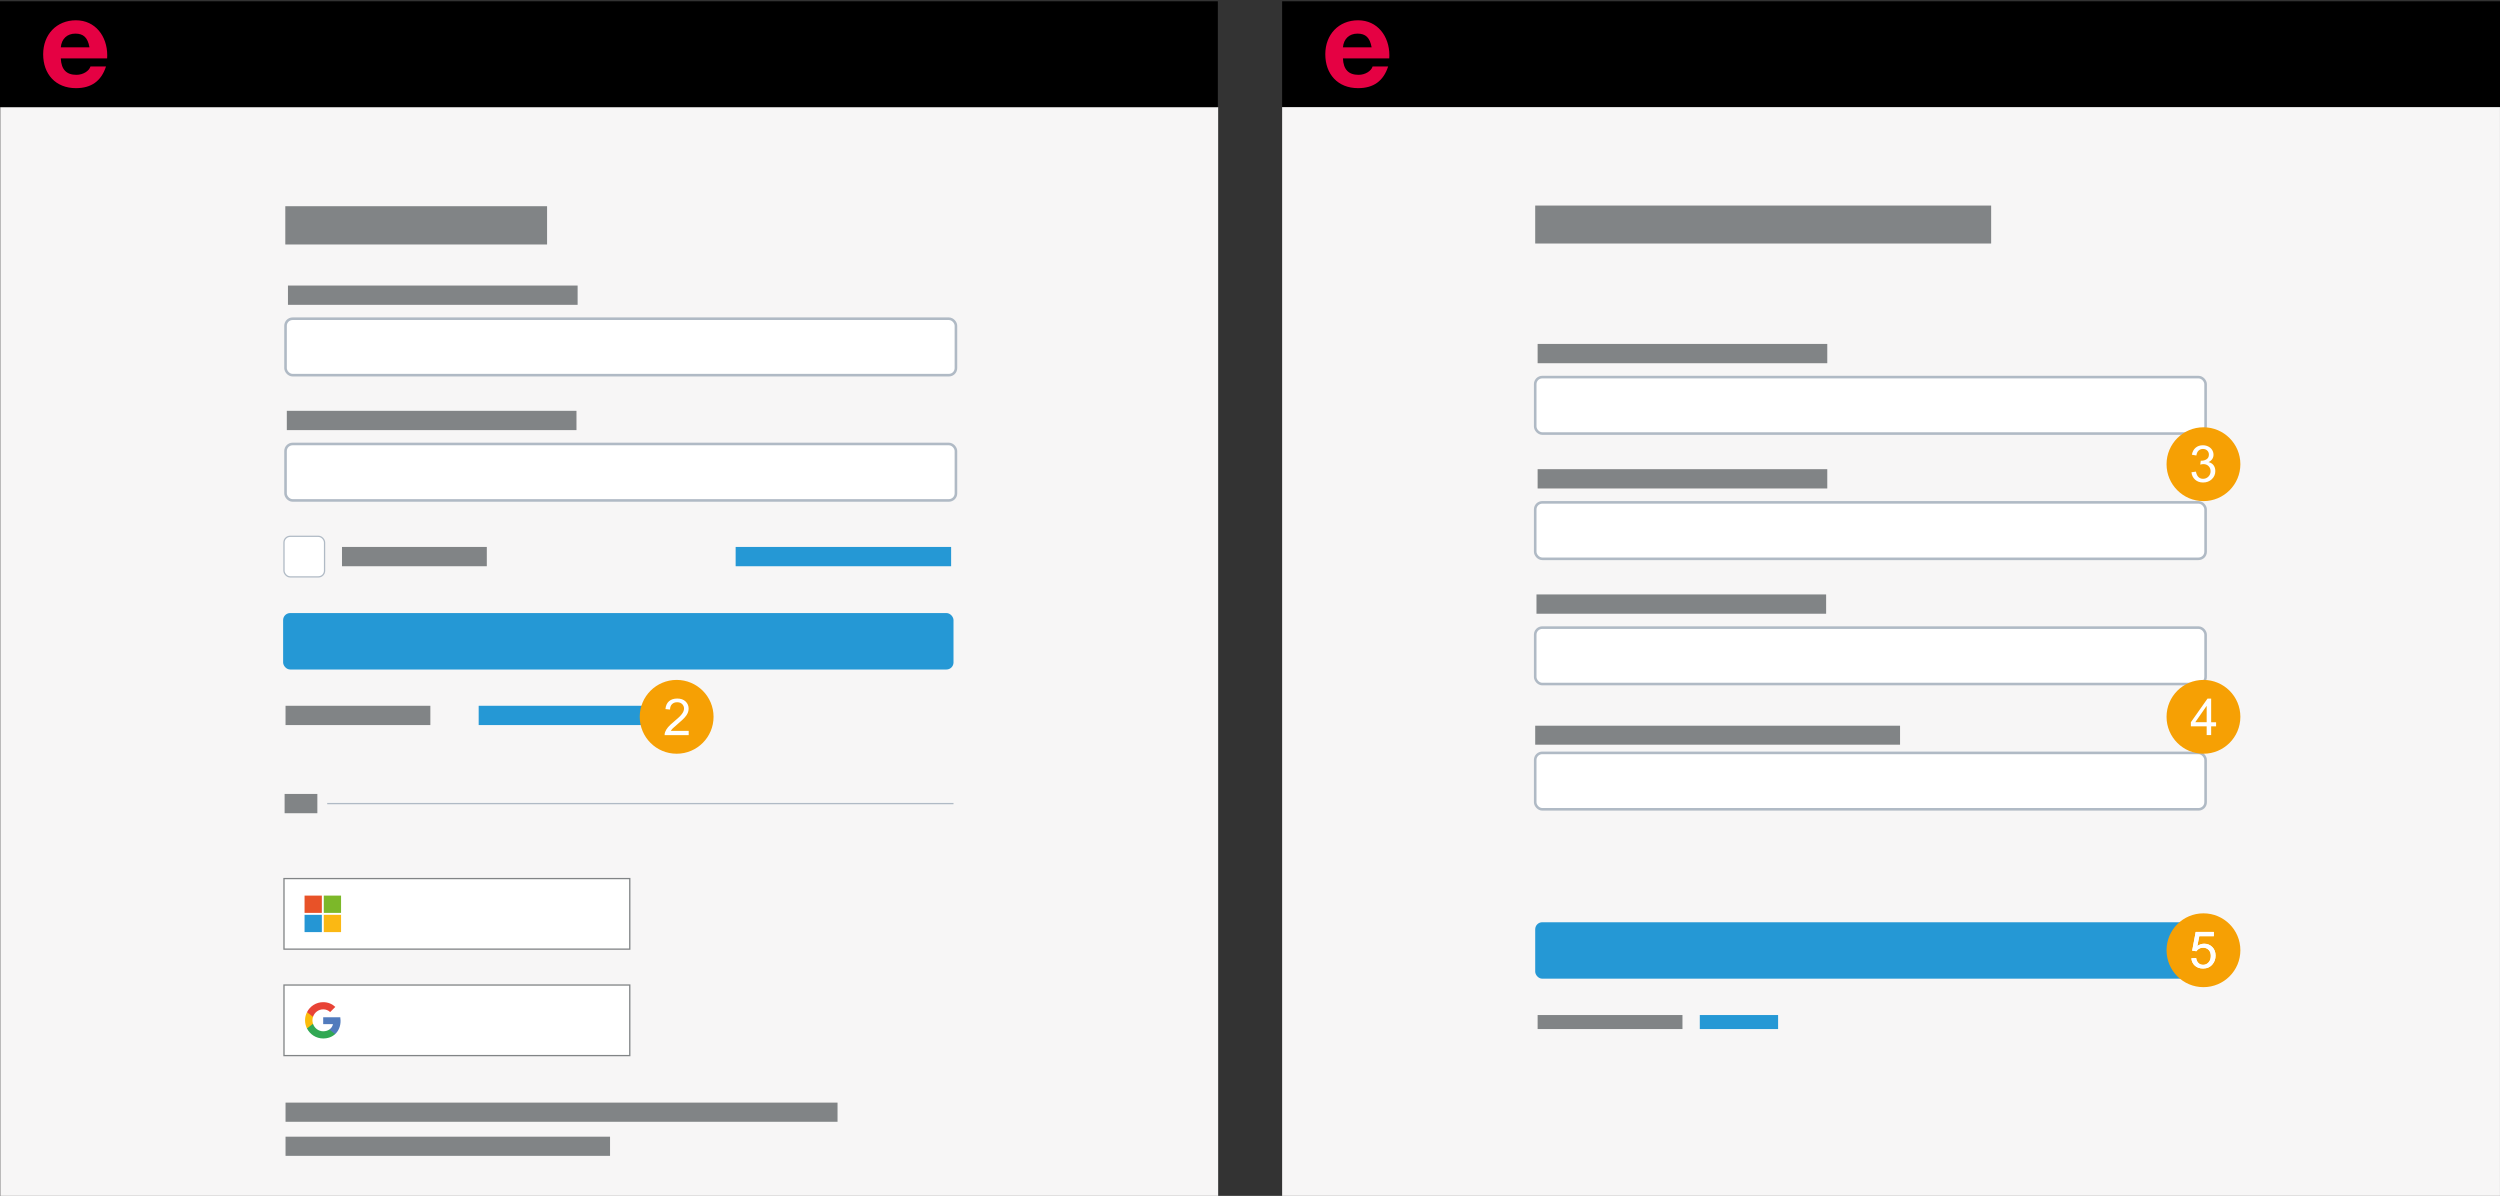 <?xml version="1.0" encoding="UTF-8"?>
<svg xmlns="http://www.w3.org/2000/svg" xmlns:xlink="http://www.w3.org/1999/xlink" viewBox="0 0 1920.25 918.53">
  <rect x="0" y="0" width="1920.25" height="918.53" fill="#333333" stroke="none"/>
  <defs>
    <clipPath id="clippath">
      <rect x="984.8" y="82.31" width="935.43" height="836.22" style="fill: none;"/>
    </clipPath>
    <clipPath id="clippath-1">
      <rect x="1017.7" y="15.29" width="49.74" height="52.7" style="fill: none;"/>
    </clipPath>
    <clipPath id="clippath-2">
      <rect x="1017.7" y="15.29" width="49.74" height="52.7" style="fill: none;"/>
    </clipPath>
    <clipPath id="clippath-3">
      <rect x="1121.13" width="662.79" height="918.53" style="fill: none;"/>
    </clipPath>
    <clipPath id="clippath-5">
      <rect x="1121.13" width="662.79" height="918.53" style="fill: none;"/>
    </clipPath>
    <clipPath id="clippath-6">
      <rect x=".24" y="82.31" width="935.43" height="836.22" style="fill: none;"/>
    </clipPath>
    <clipPath id="clippath-7">
      <rect x="32.9" y="15.29" width="49.74" height="52.7" style="fill: none;"/>
    </clipPath>
    <clipPath id="clippath-8">
      <rect x="32.9" y="15.29" width="49.74" height="52.7" style="fill: none;"/>
    </clipPath>
    <clipPath id="clippath-9">
      <rect x="153.15" y="1" width="629.62" height="917.53" style="fill: none;"/>
    </clipPath>
    <clipPath id="clippath-10">
      <rect x="234.07" y="769.53" width="27.74" height="28.35" style="fill: none;"/>
    </clipPath>
    <clipPath id="clippath-11">
      <rect x="153.15" y="1" width="629.62" height="917.53" style="fill: none;"/>
    </clipPath>
    <clipPath id="clippath-12">
      <rect x="1663.85" y="327.92" width="57.26" height="57.26" style="fill: none;"/>
    </clipPath>
    <clipPath id="clippath-13">
      <rect x="1664.14" y="328.21" width="56.69" height="56.69" style="fill: none;"/>
    </clipPath>
    <clipPath id="clippath-14">
      <rect x="1663.85" y="521.96" width="57.26" height="57.26" style="fill: none;"/>
    </clipPath>
    <clipPath id="clippath-15">
      <rect x="1664.14" y="522.25" width="56.69" height="56.69" style="fill: none;"/>
    </clipPath>
    <clipPath id="clippath-16">
      <rect x="1663.85" y="701.25" width="57.26" height="57.26" style="fill: none;"/>
    </clipPath>
    <clipPath id="clippath-17">
      <rect x="1664.14" y="701.53" width="56.69" height="56.69" style="fill: none;"/>
    </clipPath>
    <clipPath id="clippath-18">
      <rect x="1663.85" y="701.25" width="57.26" height="57.26" style="fill: none;"/>
    </clipPath>
    <clipPath id="clippath-19">
      <rect x="491.11" y="521.96" width="57.26" height="57.26" style="fill: none;"/>
    </clipPath>
    <clipPath id="clippath-20">
      <rect x="491.39" y="522.25" width="56.69" height="56.69" style="fill: none;"/>
    </clipPath>
    <clipPath id="clippath-21">
      <rect x="491.11" y="521.96" width="57.26" height="57.26" style="fill: none;"/>
    </clipPath>
  </defs>
  <g id="Ebene_6" data-name="Ebene 6">
    <rect x="984.8" y="1" width="935.45" height="81.31"/>
    <g id="Hintergrund">
      <g style="clip-path: url(#clippath);">
        <g>
          <path d="M1554.69,464.25h9.54v3.12h-7.25v9.58h6.7v3.08h-6.7v13.04h-2.29v-28.82Z"/>
          <path d="M1578.02,478.87c0,9.45-2.15,14.67-5.94,14.67-3.34,0-5.6-5.09-5.65-14.28,0-9.32,2.47-14.45,5.94-14.45s5.65,5.22,5.65,14.07ZM1568.74,479.3c0,7.23,1.37,11.33,3.47,11.33,2.37,0,3.5-4.49,3.5-11.59s-1.08-11.33-3.47-11.33c-2.02,0-3.5,4.02-3.5,11.59Z"/>
          <path d="M1580.96,464.25h9.54v3.12h-7.25v9.58h6.7v3.08h-6.7v13.04h-2.29v-28.82Z"/>
          <path d="M1593.49,488.75c.66.68,2.18,1.75,3.78,1.75,2.97,0,3.89-3.08,3.86-5.39-.03-3.89-2.18-5.56-4.42-5.56h-1.29v-2.82h1.29c1.68,0,3.81-1.41,3.81-4.7,0-2.22-.87-4.19-3-4.19-1.37,0-2.68.98-3.42,1.84l-.6-2.74c.89-1.07,2.63-2.14,4.47-2.14,3.36,0,4.89,3.25,4.89,6.63,0,2.86-1.05,5.3-3.15,6.54v.09c2.1.68,3.81,3.25,3.81,7.14,0,4.45-2.13,8.34-6.23,8.34-1.92,0-3.6-.98-4.44-1.88l.63-2.91Z"/>
          <path d="M1607.23,464.25h9.54v3.12h-7.25v9.58h6.7v3.08h-6.7v13.04h-2.29v-28.82Z"/>
          <path d="M1619,486.01c0-3.51,1.29-5.99,3.39-7.44l-.03-.13c-1.89-1.45-2.71-3.85-2.71-6.24,0-4.4,2.29-7.4,5.28-7.4,3.31,0,4.97,3.38,4.97,6.84,0,2.35-.71,4.87-2.81,6.5v.13c2.13,1.37,3.44,3.81,3.44,7.18,0,4.83-2.55,8.08-5.81,8.08-3.57,0-5.73-3.46-5.73-7.52ZM1628.2,485.84c0-3.38-1.45-5-3.76-6.07-2,.94-3.07,3.08-3.07,5.73-.08,2.82,1.24,5.3,3.42,5.3s3.42-2.09,3.42-4.96ZM1621.84,471.95c0,2.78,1.29,4.28,3.26,5.13,1.47-.81,2.6-2.52,2.6-5.05,0-2.22-.82-4.53-2.89-4.53-1.92,0-2.97,2.05-2.97,4.45Z"/>
        </g>
        <rect x="984.8" y="82.31" width="935.43" height="836.22" style="fill: #f7f6f6;"/>
      </g>
    </g>
    <g id="ePLAN_rot">
      <g style="clip-path: url(#clippath-1);">
        <g style="clip-path: url(#clippath-2);">
          <path d="M1067.18,42.46c0,.76-.09,2.41-.09,2.41h-35.58c.38,8.52,4.3,12.61,12.02,12.61,5.15,0,9.72-2.96,10.77-6.41h11.92c-3.62,11.19-11.25,16.64-23.08,16.64-15.64,0-25.18-10.81-25.18-26.02s10.3-26.11,25.18-26.11,24.03,12.24,24.03,26.88M1053.54,36.34c-1.34-7.46-4.58-10.52-10.87-10.52s-10.58,4.02-11.16,10.52h22.03Z" style="fill: #e50143;"/>
        </g>
      </g>
    </g>
    <g id="Cloud_Signin_first">
      <g style="clip-path: url(#clippath-3);">
        <g style="clip-path: url(#clippath-5);">
          <rect x="1179.19" y="708.37" width="514.93" height="43.36" rx="5.42" ry="5.42" style="fill: #2598d5;"/>
          <rect x="1305.61" y="779.65" width="60.15" height="10.77" style="fill: #2598d5;"/>
          <rect x="1181.05" y="779.65" width="111.25" height="10.77" style="fill: #818486;"/>
          <rect x="1179.19" y="578.28" width="514.93" height="43.36" rx="5.42" ry="5.42" style="fill: #fff;"/>
          <rect x="1179.19" y="578.28" width="514.93" height="43.36" rx="5.42" ry="5.42" style="fill: none; stroke: #b0bac5; stroke-width: 2px;"/>
          <rect x="1179.19" y="557.42" width="280.24" height="14.58" style="fill: #818486;"/>
          <rect x="1179.19" y="482.07" width="514.93" height="43.36" rx="5.42" ry="5.42" style="fill: #fff;"/>
          <rect x="1179.19" y="482.07" width="514.93" height="43.36" rx="5.42" ry="5.42" style="fill: none; stroke: #b0bac5; stroke-width: 2px;"/>
          <rect x="1180.17" y="456.59" width="222.48" height="14.82" style="fill: #818486;"/>
          <rect x="1179.19" y="385.86" width="514.93" height="43.36" rx="5.42" ry="5.42" style="fill: #fff;"/>
          <rect x="1179.19" y="385.86" width="514.93" height="43.36" rx="5.42" ry="5.42" style="fill: none; stroke: #b0bac5; stroke-width: 2px;"/>
          <rect x="1181.05" y="360.38" width="222.48" height="14.82" style="fill: #818486;"/>
          <rect x="1179.19" y="289.65" width="514.93" height="43.36" rx="5.42" ry="5.42" style="fill: #fff;"/>
          <rect x="1179.19" y="289.65" width="514.93" height="43.36" rx="5.42" ry="5.42" style="fill: none; stroke: #b0bac5; stroke-width: 2px;"/>
          <rect x="1181.05" y="264.17" width="222.48" height="14.82" style="fill: #818486;"/>
          <rect x="1179.19" y="157.89" width="350.21" height="29.16" style="fill: #818486;"/>
        </g>
      </g>
    </g>
  </g>
  <g id="Ebene_5" data-name="Ebene 5">
    <g id="Hintergrund-2" data-name="Hintergrund">
      <g style="clip-path: url(#clippath-6);">
        <g>
          <path d="M570.12,464.25h9.54v3.12h-7.25v9.58h6.7v3.08h-6.7v13.04h-2.29v-28.82Z"/>
          <path d="M593.45,478.87c0,9.45-2.15,14.67-5.94,14.67-3.34,0-5.6-5.09-5.65-14.28,0-9.32,2.47-14.45,5.94-14.45s5.65,5.22,5.65,14.07ZM584.18,479.3c0,7.23,1.37,11.33,3.47,11.33,2.36,0,3.49-4.49,3.49-11.59s-1.08-11.33-3.47-11.33c-2.02,0-3.49,4.02-3.49,11.59Z"/>
          <path d="M596.39,464.25h9.54v3.12h-7.25v9.58h6.7v3.08h-6.7v13.04h-2.29v-28.82Z"/>
          <path d="M608.93,488.75c.66.68,2.18,1.75,3.78,1.75,2.97,0,3.89-3.08,3.86-5.39-.03-3.89-2.18-5.56-4.41-5.56h-1.29v-2.82h1.29c1.68,0,3.81-1.41,3.81-4.7,0-2.22-.87-4.19-3-4.19-1.37,0-2.68.98-3.42,1.84l-.6-2.74c.89-1.07,2.63-2.14,4.47-2.14,3.36,0,4.89,3.25,4.89,6.63,0,2.86-1.05,5.3-3.15,6.54v.09c2.1.68,3.81,3.25,3.81,7.14,0,4.45-2.13,8.34-6.23,8.34-1.92,0-3.6-.98-4.44-1.88l.63-2.91Z"/>
          <path d="M622.67,464.25h9.54v3.12h-7.25v9.58h6.7v3.08h-6.7v13.04h-2.29v-28.82Z"/>
          <path d="M634.44,486.01c0-3.51,1.29-5.99,3.39-7.44l-.03-.13c-1.89-1.45-2.71-3.85-2.71-6.24,0-4.4,2.29-7.4,5.28-7.4,3.31,0,4.97,3.38,4.97,6.84,0,2.35-.71,4.87-2.81,6.5v.13c2.13,1.37,3.44,3.81,3.44,7.18,0,4.83-2.55,8.08-5.81,8.08-3.57,0-5.73-3.46-5.73-7.52ZM643.63,485.84c0-3.38-1.44-5-3.76-6.07-2,.94-3.07,3.08-3.07,5.73-.08,2.82,1.23,5.3,3.42,5.3s3.42-2.09,3.42-4.96ZM637.28,471.95c0,2.78,1.29,4.28,3.26,5.13,1.47-.81,2.6-2.52,2.6-5.05,0-2.22-.81-4.53-2.89-4.53-1.92,0-2.97,2.05-2.97,4.45Z"/>
        </g>
        <rect x=".24" y="82.31" width="935.43" height="836.22" style="fill: #f7f6f6;"/>
      </g>
    </g>
    <rect y="1" width="935.43" height="81.3"/>
    <g id="ePLAN_rot-2" data-name="ePLAN_rot">
      <g style="clip-path: url(#clippath-7);">
        <g style="clip-path: url(#clippath-8);">
          <path d="M82.37,42.46c0,.76-.09,2.41-.09,2.41h-35.58c.38,8.52,4.3,12.61,12.02,12.61,5.15,0,9.72-2.96,10.77-6.41h11.92c-3.62,11.19-11.25,16.64-23.08,16.64-15.64,0-25.18-10.81-25.18-26.02s10.3-26.11,25.18-26.11,24.03,12.24,24.03,26.88M68.73,36.34c-1.34-7.46-4.58-10.52-10.87-10.52s-10.58,4.02-11.16,10.52h22.03Z" style="fill: #e50143;"/>
        </g>
      </g>
    </g>
    <g id="Cloud_Signin">
      <g style="clip-path: url(#clippath-9);">
        <rect x="219.32" y="873.09" width="249.25" height="14.72" style="fill: #818486;"/>
        <rect x="219.32" y="846.92" width="423.99" height="14.72" style="fill: #818486;"/>
        <rect x="218.13" y="756.6" width="265.6" height="54.2" style="fill: #fff;"/>
        <rect x="218.13" y="756.6" width="265.6" height="54.2" style="fill: none; stroke: #818486; stroke-miterlimit: 10;"/>
        <g style="clip-path: url(#clippath-10);">
          <path d="M261.59,784.02c0-.92-.08-1.79-.22-2.64h-13.13v5.24h7.52c-.34,1.72-1.33,3.17-2.79,4.16v3.49h4.49c2.63-2.43,4.14-6.01,4.14-10.25" style="fill: #517bbd;"/>
          <path d="M248.24,797.65c3.76,0,6.91-1.25,9.21-3.38l-4.49-3.49c-1.25.84-2.85,1.35-4.73,1.35-3.64,0-6.72-2.45-7.82-5.76h-4.62v3.59c2.29,4.55,6.99,7.69,12.44,7.69" style="fill: #31a853;"/>
          <path d="M240.42,786.36c-.29-.84-.44-1.73-.44-2.66s.16-1.82.44-2.66v-3.59h-4.62c-.95,1.88-1.5,4-1.5,6.25s.55,4.37,1.5,6.25l4.62-3.59Z" style="fill: #fbbc0a;"/>
          <path d="M248.24,775.28c2.06,0,3.89.71,5.34,2.09l3.97-3.97c-2.41-2.26-5.55-3.64-9.32-3.64-5.45,0-10.16,3.14-12.44,7.69l4.62,3.59c1.1-3.31,4.18-5.76,7.82-5.76" style="fill: #e84336;"/>
        </g>
        <rect x="218.13" y="674.83" width="265.6" height="54.2" style="fill: #fff;"/>
        <rect x="218.13" y="674.83" width="265.6" height="54.2" style="fill: none; stroke: #818486; stroke-miterlimit: 10;"/>
        <rect x="233.93" y="687.91" width="13.28" height="13.28" style="fill: #e85228;"/>
        <rect x="233.93" y="702.67" width="13.28" height="13.28" style="fill: #2596d4;"/>
        <rect x="248.69" y="687.91" width="13.28" height="13.28" style="fill: #7cb829;"/>
        <rect x="248.69" y="702.67" width="13.28" height="13.28" style="fill: #fbb813;"/>
        <line x1="251.33" y1="617.24" x2="732.39" y2="617.24" style="fill: none; stroke: #b0bac5;"/>
        <rect x="218.61" y="609.82" width="25.15" height="14.82" style="fill: #818486;"/>
        <rect x="219.32" y="542.11" width="111.24" height="14.82" style="fill: #818486;"/>
        <rect x="367.67" y="542.11" width="165.5" height="14.82" style="fill: #2598d5;"/>
        <g style="clip-path: url(#clippath-11);">
          <rect x="217.46" y="470.89" width="514.93" height="43.36" rx="5.42" ry="5.42" style="fill: #2598d5;"/>
          <path d="M222.88,411.94h21.68c2.62,0,4.74,2.12,4.74,4.74v21.68c0,2.62-2.12,4.74-4.74,4.74h-21.68c-2.62,0-4.74-2.12-4.74-4.74v-21.68c0-2.62,2.12-4.74,4.74-4.74" style="fill: #fff;"/>
          <rect x="218.13" y="411.94" width="31.17" height="31.17" rx="4.74" ry="4.74" style="fill: none; stroke: #b0bac5;"/>
          <rect x="262.68" y="420.11" width="111.24" height="14.82" style="fill: #818486;"/>
          <rect x="565.05" y="420.11" width="165.51" height="14.82" style="fill: #2598d5;"/>
          <rect x="219.32" y="341.02" width="514.93" height="43.36" rx="5.42" ry="5.42" style="fill: #fff;"/>
          <rect x="219.32" y="341.02" width="514.93" height="43.36" rx="5.42" ry="5.42" style="fill: none; stroke: #b0bac5; stroke-width: 2px;"/>
          <rect x="220.3" y="315.55" width="222.49" height="14.82" style="fill: #818486;"/>
          <rect x="219.32" y="244.81" width="514.93" height="43.36" rx="5.42" ry="5.42" style="fill: #fff;"/>
          <rect x="219.32" y="244.81" width="514.93" height="43.36" rx="5.42" ry="5.42" style="fill: none; stroke: #b0bac5; stroke-width: 2px;"/>
          <rect x="221.18" y="219.33" width="222.49" height="14.82" style="fill: #818486;"/>
          <rect x="219.14" y="158.39" width="201.07" height="29.4" style="fill: #818486;"/>
        </g>
      </g>
    </g>
  </g>
  <g id="Ebene_4" data-name="Ebene 4">
    <g id="Num_3">
      <g style="clip-path: url(#clippath-12);">
        <g style="clip-path: url(#clippath-13);">
          <path d="M1720.83,356.55c0,15.65-12.69,28.35-28.35,28.35s-28.35-12.69-28.35-28.35,12.69-28.35,28.35-28.35,28.35,12.69,28.35,28.35" style="fill: #f6a004;"/>
        </g>
        <path d="M1683.25,362.73l3.44-.46c.39,1.95,1.07,3.35,2.01,4.21s2.1,1.29,3.47,1.29c1.62,0,2.98-.56,4.1-1.68,1.11-1.12,1.67-2.51,1.67-4.16s-.52-2.88-1.55-3.91c-1.03-1.02-2.34-1.54-3.94-1.54-.65,0-1.46.13-2.43.38l.38-3.02c.23.03.41.04.55.04,1.46,0,2.78-.38,3.95-1.15,1.17-.76,1.76-1.94,1.76-3.53,0-1.26-.43-2.3-1.28-3.13-.85-.83-1.96-1.24-3.3-1.24s-2.45.42-3.34,1.26c-.89.84-1.46,2.1-1.72,3.78l-3.44-.61c.42-2.3,1.38-4.09,2.87-5.36,1.49-1.27,3.34-1.9,5.56-1.9,1.53,0,2.94.33,4.22.98s2.27,1.55,2.95,2.68c.68,1.13,1.02,2.34,1.02,3.61s-.33,2.31-.97,3.3c-.65.99-1.61,1.78-2.88,2.37,1.66.38,2.94,1.17,3.86,2.38s1.38,2.71,1.38,4.52c0,2.44-.89,4.52-2.67,6.22-1.78,1.7-4.04,2.55-6.76,2.55-2.46,0-4.5-.73-6.12-2.2s-2.55-3.36-2.78-5.69Z" style="fill: #fff;"/>
      </g>
    </g>
    <g id="Num_4">
      <g style="clip-path: url(#clippath-14);">
        <g style="clip-path: url(#clippath-15);">
          <path d="M1720.83,550.59c0,15.65-12.69,28.35-28.35,28.35s-28.35-12.69-28.35-28.35,12.69-28.35,28.35-28.35,28.35,12.69,28.35,28.35" style="fill: #f6a004;"/>
        </g>
        <path d="M1694.95,564.6v-6.7h-12.15v-3.15l12.78-18.14h2.81v18.14h3.78v3.15h-3.78v6.7h-3.44ZM1694.95,554.74v-12.62l-8.77,12.62h8.77Z" style="fill: #fff;"/>
      </g>
    </g>
    <g id="Num_5">
      <g style="clip-path: url(#clippath-16);">
        <g style="clip-path: url(#clippath-17);">
          <path d="M1720.83,729.88c0,15.65-12.69,28.35-28.35,28.35s-28.35-12.69-28.35-28.35,12.69-28.35,28.35-28.35,28.35,12.69,28.35,28.35" style="fill: #f6a004;"/>
        </g>
        <g style="clip-path: url(#clippath-18);">
          <path d="M1683.2,736.11l3.61-.3c.27,1.76.89,3.08,1.86,3.96.97.89,2.15,1.33,3.52,1.33,1.65,0,3.06-.62,4.2-1.87,1.15-1.25,1.72-2.9,1.72-4.97s-.55-3.51-1.65-4.64c-1.1-1.13-2.54-1.7-4.33-1.7-1.11,0-2.11.25-3,.75-.89.5-1.59,1.16-2.1,1.96l-3.23-.42,2.71-14.38h13.92v3.28h-11.17l-1.51,7.52c1.68-1.17,3.44-1.76,5.29-1.76,2.44,0,4.51.85,6.19,2.54,1.68,1.69,2.52,3.87,2.52,6.53s-.74,4.72-2.22,6.57c-1.8,2.27-4.25,3.4-7.35,3.4-2.55,0-4.63-.71-6.24-2.14-1.61-1.43-2.53-3.32-2.76-5.67" style="fill: #fff;"/>
        </g>
        <path d="M1683.23,736.11l3.61-.31c.27,1.76.89,3.08,1.86,3.96.97.89,2.15,1.33,3.52,1.33,1.65,0,3.06-.62,4.2-1.87,1.15-1.25,1.72-2.9,1.72-4.97s-.55-3.51-1.65-4.64c-1.1-1.13-2.54-1.7-4.33-1.7-1.11,0-2.11.25-3,.75-.89.5-1.59,1.16-2.1,1.96l-3.23-.42,2.71-14.38h13.92v3.29h-11.17l-1.51,7.53c1.68-1.17,3.44-1.76,5.29-1.76,2.45,0,4.51.85,6.19,2.54,1.68,1.69,2.52,3.87,2.52,6.53s-.74,4.72-2.21,6.57c-1.8,2.27-4.25,3.4-7.35,3.4-2.55,0-4.63-.71-6.24-2.14-1.61-1.43-2.53-3.32-2.76-5.67Z" style="fill: #fff;"/>
      </g>
    </g>
    <g id="Num_2">
      <g style="clip-path: url(#clippath-19);">
        <g style="clip-path: url(#clippath-20);">
          <path d="M548.08,550.59c0,15.65-12.69,28.35-28.35,28.35s-28.35-12.69-28.35-28.35,12.69-28.35,28.35-28.35,28.35,12.69,28.35,28.35" style="fill: #f6a004;"/>
        </g>
        <g style="clip-path: url(#clippath-21);">
          <path d="M528.99,561.35v3.31h-18.51c-.03-.83.11-1.62.4-2.39.47-1.26,1.23-2.5,2.26-3.73,1.04-1.22,2.54-2.64,4.5-4.24,3.04-2.5,5.1-4.47,6.17-5.93,1.07-1.46,1.6-2.83,1.6-4.13,0-1.36-.49-2.51-1.46-3.45-.97-.94-2.24-1.4-3.81-1.4-1.66,0-2.98.5-3.97,1.49-.99.99-1.5,2.37-1.51,4.13l-3.53-.36c.24-2.64,1.15-4.64,2.73-6.03,1.58-1.38,3.7-2.07,6.36-2.07s4.81.74,6.38,2.24c1.57,1.49,2.35,3.34,2.35,5.54,0,1.12-.23,2.22-.69,3.31-.46,1.08-1.22,2.22-2.28,3.42-1.06,1.2-2.83,2.84-5.3,4.93-2.06,1.73-3.39,2.91-3.97,3.52-.59.62-1.07,1.24-1.45,1.86h13.73Z" style="fill: #fff;"/>
        </g>
      </g>
    </g>
  </g>
</svg>